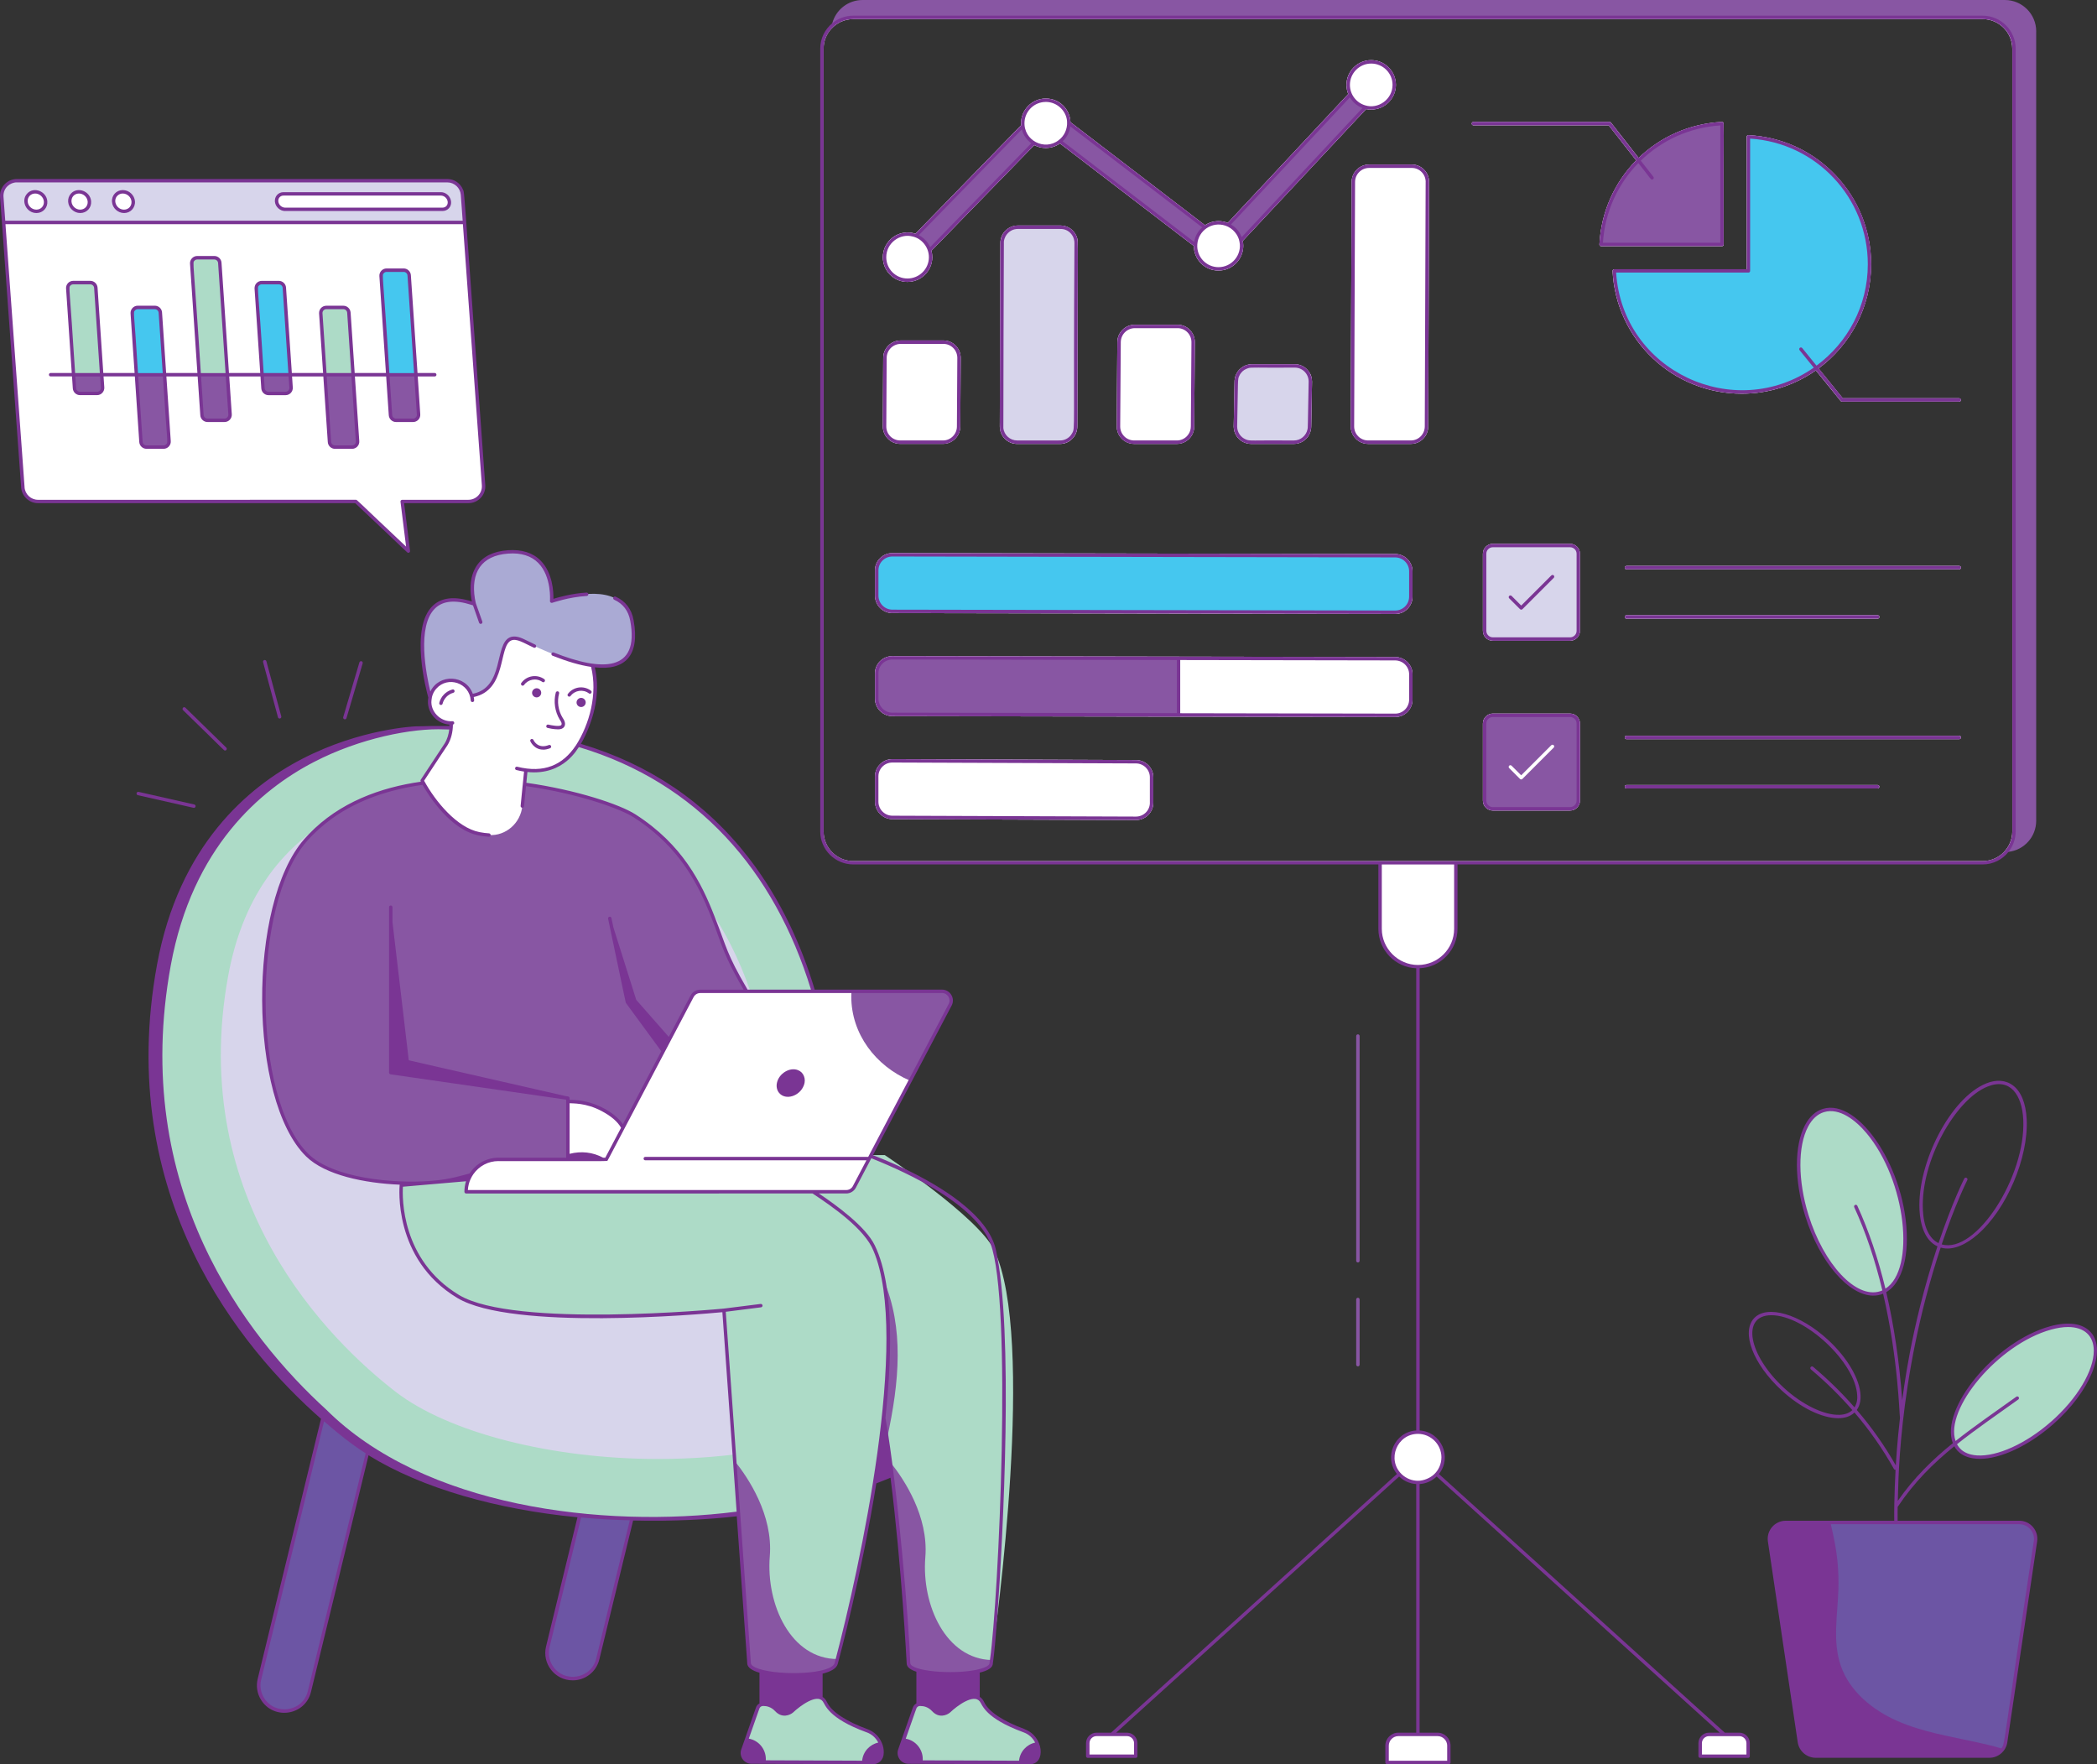 <?xml version="1.0" encoding="UTF-8"?><svg id="Layer_1" xmlns="http://www.w3.org/2000/svg" viewBox="0 0 671.41 564.85"><rect x="0" y="0" width="671.41" height="564.85" fill="#333333" stroke="none"/><defs><style>.cls-1{fill:none;}.cls-2{fill:#fff;}.cls-3{fill:#6c55a4;}.cls-4{fill:#aaaad4;}.cls-5{fill:#addbc7;}.cls-6{fill:#d7d5eb;}.cls-7{fill:#45c7ef;}.cls-8{fill:#8856a3;}.cls-9{fill:#7a3594;}</style></defs><g><path class="cls-3" d="m91.1,547.84c-.64,0-1.3-.08-1.95-.24-4.42-1.07-7.13-5.53-6.05-9.95l20.11-82.68c1.08-4.42,5.53-7.13,9.95-6.05,4.42,1.07,7.13,5.53,6.05,9.95l-20.11,82.68c-.92,3.76-4.28,6.29-7.99,6.29Z"/><path class="cls-3" d="m183.42,537.44c-.64,0-1.3-.08-1.95-.24-4.42-1.07-7.13-5.53-6.05-9.95l20.11-82.68c1.08-4.42,5.53-7.13,9.95-6.05,4.42,1.07,7.13,5.53,6.05,9.95l-20.11,82.68c-.92,3.76-4.28,6.29-7.99,6.29Z"/></g><path class="cls-5" d="m281.97,558.36c.34.85.51,1.76.5,2.71,0,.18-.01.36-.03.53-.12,1.53-1.4,2.69-2.93,2.7h-2.99s-31.95-.13-31.95-.13l-3.91-.02c-2.02,0-3.42-2-2.75-3.9l1.09-3.11,3.61-10.28c.24-.68.86-1.16,1.58-1.18,1.13-.04,2.88.22,4.35,1.8,2.43,2.62,5.02.41,5.02.41,0,0,8.36-7.98,10.77-2.72,1.9,4.14,8.54,7.22,13.33,8.97,2.02.73,3.57,2.31,4.3,4.22Z"/><path class="cls-5" d="m332.21,558.36c.34.85.51,1.76.5,2.71,0,.18-.01.36-.03.53-.12,1.53-1.4,2.69-2.93,2.7h-2.99s-31.95-.13-31.95-.13l-3.91-.02c-2.02,0-3.42-2-2.75-3.9l1.09-3.11,3.61-10.28c.24-.68.86-1.16,1.58-1.18,1.13-.04,2.88.22,4.35,1.8,2.43,2.62,5.02.41,5.02.41,0,0,8.36-7.98,10.77-2.72,1.9,4.14,8.54,7.22,13.33,8.97,2.02.73,3.57,2.31,4.3,4.22Z"/><path class="cls-5" d="m278.68,475.09c-53.52,20.01-129.51,12.26-163.83-14.3-34.31-26.56-74.18-78.31-60.71-151.85,13.47-73.53,82.23-75.84,82.23-75.84,106.01-3.92,125.15,79.38,129.24,107.97,4.09,28.6,29.82,44.13,44.94,66.19,15.11,22.07,21.66,47.8-31.86,67.82Z"/><path class="cls-6" d="m210.68,467.13c-34.14,0-67.14-8.46-84.06-21.55-20.53-15.89-66.84-60.67-53.56-133.16,4.37-23.83,16.11-41.07,34.9-51.25,14.69-7.96,28.66-8.81,29.17-8.84,2.19-.08,4.31-.12,6.38-.12,36.36,0,63.79,12.06,81.53,35.84,13.85,18.57,19.34,40.57,21.51,55.75,3.59,25.15,19.02,41.63,32.63,56.17,5.82,6.21,11.31,12.08,15.48,18.17,4.07,5.94,8.6,14.08,7.02,19.07-.73,2.32-5.05,10.62-29.75,19.86-17.6,6.58-38.78,10.06-61.26,10.06Z"/><path class="cls-5" d="m317.49,531.5c-.09.67-.15,1.02-.15,1.02,0,4.56-26.45,4.56-26.45,0,0,0-1.69-34.07-5.79-64.32-2.18-16.1-5.03-31.11-8.68-39.33-8.39-18.93-54.55-59.04-54.55-59.04h61.41s30,19.87,35.03,30.4c13.38,28.03.71,120.53-.83,131.27Z"/><path class="cls-8" d="m317.49,531.5c-.09.67-.15,1.02-.15,1.02,0,4.56-26.45,4.56-26.45,0,0,0-1.69-34.07-5.79-64.32,4.29,5.36,12.24,17.22,11.17,30.39-1.25,15.46,6.68,32.57,21.22,32.91Z"/><path class="cls-8" d="m284.01,460.58l-12.2-23.17,11.08-27.68c6.55,15.41,5.14,32.52,1.12,50.85Z"/><path class="cls-5" d="m268.14,531.18c-.23.88-.36,1.34-.36,1.34-1.2,5.33-27.91,4.56-27.91,0l-4.62-64.73-3.45-48.27s-66.84,6.55-85.09-4.42c-20.75-12.48-18.21-35.65-18.21-35.65l111.63-9.63s33.62,17.07,39.45,29.14c14.58,30.25-8.27,120.16-11.43,132.21Z"/><path class="cls-8" d="m268.14,531.18c-.23.88-.36,1.34-.36,1.34-1.2,5.33-27.91,4.56-27.91,0l-4.62-64.73c4.27,5.33,12.3,17.24,11.22,30.47-1.26,15.62,6.84,32.92,21.67,32.92Z"/><path class="cls-8" d="m97.84,269c-17.76,20.17-17.93,82.66.52,100.83,9.26,9.12,34.09,10.3,45.41,8.07,7.51-1.48,28.67-8.07,28.67-8.07l99.37-1.88s-30.57-44.25-38.11-60.44c-5.85-12.57-8.61-32.23-30.53-46.3-11.05-7.09-76.17-25.33-105.33,7.79Z"/><polygon class="cls-8" points="125.12 290.47 125.12 343.42 181.82 351.6 181.82 377.19 150.98 378.71 125.12 290.47"/><polygon class="cls-8" points="195.23 294.05 200.87 320.85 212.37 336.52 195.23 294.05"/><path class="cls-2" d="m169.05,239.9l-1.82,18.18c-.54,5.43-5.23,9.62-10.67,9.28-.95-.06-1.98-.19-3.1-.41-10.47-2.02-18.28-17.03-18.28-17.03l14.76-22.4,19.11,12.37Z"/><g><g><path class="cls-2" d="m142.78,238.39c1.91-2.99,1.9-6.82,1.53-10.76l1.05.16c.27-2.57.87-5.19,1.85-7.77,5.05-13.3-.95-42.38,19-31.92,10.4,5.46,33.25,19.87,20.77,47-4.38,9.5-11.4,13.42-21.51,10.93l-22.69-7.64Z"/><path class="cls-4" d="m202.33,198.66c4.48,24.42-23.55,12.07-34.53,6.58-10.98-5.49-3.38,15.36-16.78,17.49-13.4,2.14-13.28.59-13.28.59,0,0-11.16-38.81,14.16-29.95,0,0-4.59-15.56,10.8-16.68,15.4-1.12,13.97,15.78,13.97,15.78,14-4.25,23.31-3.06,25.67,6.19Z"/><path class="cls-2" d="m144.92,231.45c-3.8.24-7.05-2.61-7.3-6.36-.25-3.79,2.61-7.03,6.41-7.27,3.76-.24,7.01,2.62,7.26,6.4l-6.38,7.23Z"/></g><path class="cls-2" d="m178.47,221.88c-.74,2.75-.29,5.79,1.19,8.21.22.36.47.72.6,1.13s.13.88-.12,1.23c-.36.48-1.05.54-1.65.52-1.03-.04-2.05-.19-3.05-.44l3.03-10.65Z"/><path class="cls-2" d="m182.26,222.51c1.57-2.09,4.53-2.51,6.62-.93l-6.62.93Z"/><path class="cls-2" d="m167.35,219c1.52-2.13,4.47-2.62,6.6-1.11l-6.6,1.11Z"/><path class="cls-2" d="m170.3,237.15s1.46,3.53,5.62,1.91l-5.62-1.91Z"/></g><line class="cls-1" x1="151.89" y1="193.38" x2="153.95" y2="199.2"/><path class="cls-2" d="m145.01,221.27c-1.92.55-3.32,1.98-3.83,3.91h0l3.83-3.91Z"/><path class="cls-2" d="m192.87,355.24c-3.81-2.03-7.64-2.66-11.05-2.55v17.46c2.19-.72,4.38-.61,5.5-.61,4.39.03,8.4,3.53,8.4,3.53,0,0,12.07-9.91-2.85-17.84Z"/><path class="cls-2" d="m304.21,321.73l-12.78,24.3-17.88,33.99c-.51.97-1.51,1.57-2.61,1.57h-121.71c0-2.86,1.16-5.46,3.04-7.33,1.87-1.88,4.47-3.04,7.33-3.04h34.53s27.48-52.22,27.48-52.22c.5-.97,1.51-1.57,2.61-1.57h77.39c2.22,0,3.64,2.36,2.61,4.31Z"/><path class="cls-8" d="m304.21,321.73l-12.78,24.3c-11.15-4.75-18.87-15.04-18.87-26.97,0-.55.02-1.1.05-1.64h29c2.22,0,3.64,2.36,2.61,4.31Z"/><line class="cls-1" x1="206.59" y1="370.97" x2="278.26" y2="370.97"/><path class="cls-8" d="m293.1,74.84l33.85-34.74c-.02-.21-.03-.42-.03-.63,0-4.36,3.56-7.92,7.92-7.92s7.73,3.37,7.9,7.57l43.07,32.99c1.24-.83,2.75-1.31,4.35-1.31,1.04,0,2.03.2,2.94.57l38.58-41.26c-.37-.91-.57-1.9-.57-2.94,0-4.36,3.55-7.91,7.91-7.91s7.92,3.55,7.92,7.91-3.57,7.92-7.95,7.92c-.55,0-1.08-.05-1.59-.16l-39.49,42.2h0c.11.52.16,1.05.16,1.59,0,4.36-3.57,7.91-7.95,7.91s-7.86-3.53-7.88-7.87l-42.86-32.83c-1.3.92-2.88,1.45-4.58,1.45-1.32,0-2.56-.33-3.66-.92l-32.92,33.82c.19.67.28,1.35.28,2.07,0,4.36-3.57,7.91-7.95,7.91s-7.88-3.55-7.88-7.91,3.56-7.92,7.92-7.92c.87,0,1.72.14,2.51.41Z"/><path class="cls-8" d="m282.67,136.54l.12-21.95c.01-3.08,2.52-5.58,5.6-5.58h13.69c1.46,0,2.84.58,3.87,1.61,1.06,1.06,1.64,2.47,1.64,3.96l-.13,21.95c0,3.08-2.49,5.58-5.52,5.58h-13.71c-1.5,0-2.89-.58-3.94-1.63-1.05-1.06-1.63-2.46-1.63-3.95Z"/><path class="cls-8" d="m344.99,76.68l.03.2c.05.28.08.58.08.87v.21l-.17,58.59c0,1.54-.62,2.95-1.64,3.94-.99,1.02-2.38,1.64-3.9,1.64h-13.71c-1.49,0-2.89-.58-3.94-1.63h-.01c-.26-.27-.49-.56-.69-.85-.25-.38-.45-.77-.59-1.2-.04-.09-.08-.17-.1-.27-.05-.16-.1-.34-.12-.5-.04-.17-.07-.36-.09-.53-.02-.2-.03-.39-.03-.59l.19-58.59v-.17c0-.2.01-.39.03-.58.28-2.82,2.67-5.01,5.55-5.01h13.71c.19,0,.37.01.55.03h.01c.55.05,1.06.19,1.54.39.16.07.33.14.48.23.16.09.32.17.46.27.11.08.22.15.32.24.19.14.36.29.52.46.65.67,1.12,1.46,1.39,2.34.05.17.1.35.13.52Z"/><path class="cls-8" d="m369.27,248.87v8.11c0,1.49-.58,2.9-1.63,3.95-1.05,1.05-2.44,1.62-3.94,1.62h-.01l-77.95-.28c-3.08-.01-5.58-2.51-5.58-5.59v-8.11c0-1.46.57-2.84,1.61-3.87,1.05-1.06,2.46-1.64,3.95-1.64h.01l77.97.29c3.07,0,5.57,2.49,5.57,5.52Z"/><path class="cls-8" d="m380.92,105.59c1.06,1.06,1.64,2.47,1.63,3.96l-.19,26.99c0,3.08-2.48,5.58-5.52,5.58h-13.71c-1.49,0-2.89-.58-3.94-1.63-1.05-1.06-1.63-2.46-1.63-3.95l.19-26.99c.01-3.08,2.52-5.58,5.59-5.58h13.71c1.46,0,2.84.57,3.87,1.61Z"/><path class="cls-8" d="m419.44,119.55c.14.28.27.57.36.87.19.56.28,1.15.28,1.76h0s-.26,14.37-.26,14.37c0,.38-.04.76-.12,1.12-.11.55-.29,1.06-.56,1.53-.08.15-.17.31-.27.46-.2.29-.43.57-.68.82-1,1.02-2.38,1.64-3.91,1.64h-13.71c-.35,0-.7-.03-1.04-.1-.38-.07-.76-.19-1.12-.34-.33-.13-.65-.31-.95-.51-.29-.2-.58-.43-.83-.68-.25-.26-.48-.53-.68-.83-.1-.15-.19-.31-.27-.46-.1-.16-.17-.33-.24-.49-.07-.16-.13-.33-.19-.5-.07-.23-.13-.46-.16-.7-.05-.32-.09-.64-.09-.97l.27-14.37v-.02c0-.28.02-.56.08-.83,0-.08.01-.15.03-.23.03-.19.08-.36.13-.53.17-.56.43-1.08.75-1.55.19-.27.39-.52.63-.76h.01c.38-.38.82-.71,1.29-.96.16-.09.33-.16.49-.24.36-.15.73-.26,1.12-.34.34-.07.69-.1,1.04-.1h13.71c.96,0,1.89.25,2.7.72.27.14.52.32.77.52.14.12.27.24.4.37t.02.01c.39.39.71.84.96,1.31t.01.01Z"/><path class="cls-8" d="m452.26,182.91v8.12c0,1.48-.58,2.89-1.63,3.94-1.05,1.05-2.44,1.61-3.94,1.61h-.01l-160.95-.28c-3.08-.01-5.58-2.51-5.58-5.59v-8.11c0-1.46.57-2.84,1.61-3.87,1.05-1.06,2.46-1.64,3.95-1.64h.01l160.95.29c3.08,0,5.58,2.49,5.58,5.52Z"/><path class="cls-8" d="m452.26,215.89v8.11c0,1.5-.58,2.89-1.63,3.94-1.05,1.05-2.44,1.63-3.94,1.63h-.01l-69.32-.12h-.02l-91.61-.16c-3.08-.01-5.58-2.52-5.58-5.6v-8.11c0-1.45.57-2.84,1.61-3.87,1.05-1.05,2.46-1.63,3.95-1.63h.01l91.61.16,69.35.12c3.08.01,5.58,2.49,5.58,5.53Z"/><path class="cls-8" d="m455.93,54.31c1.05,1.05,1.63,2.46,1.63,3.96l-.28,78.27c-.01,3.08-2.49,5.58-5.53,5.58h-13.69c-1.49,0-2.9-.58-3.95-1.63-1.05-1.06-1.63-2.46-1.63-3.95l.29-78.28c0-3.07,2.51-5.58,5.59-5.58h13.69c1.46,0,2.84.58,3.88,1.63Z"/><path class="cls-8" d="m505.87,177.29v24.69c0,1.76-1.43,3.18-3.19,3.18h-24.7c-1.76,0-3.19-1.42-3.19-3.18v-24.69c0-1.75,1.43-3.18,3.19-3.18h24.7c1.76,0,3.19,1.43,3.19,3.18Z"/><path class="cls-8" d="m505.87,231.65v24.69c0,1.76-1.43,3.18-3.19,3.18h-24.7c-1.76,0-3.19-1.42-3.19-3.18v-24.69c0-1.75,1.43-3.18,3.19-3.18h24.7c1.76,0,3.19,1.43,3.19,3.18Z"/><path class="cls-8" d="m551.34,78.83h-38.7c-.15,0-.29-.07-.4-.16-.1-.11-.15-.26-.14-.4.52-10.51,4.91-19.94,11.76-26.92l-8.78-11.22h-43.32c-.29,0-.55-.24-.55-.55s.25-.55.55-.55h43.59c.16,0,.33.08.43.21l8.86,11.33c6.95-6.72,16.29-11,26.68-11.53.16-.02.29.04.4.15.11.1.17.24.17.39v38.7c0,.31-.25.55-.55.55Z"/><path class="cls-8" d="m601.72,251.89c0,.29-.24.55-.55.55h-80.42c-.31,0-.55-.25-.55-.55s.24-.55.55-.55h80.42c.31,0,.55.24.55.55Z"/><path class="cls-8" d="m520.21,197.53c0-.31.24-.55.55-.55h80.42c.31,0,.55.24.55.55s-.24.55-.55.55h-80.42c-.31,0-.55-.25-.55-.55Z"/><path class="cls-8" d="m627.85,236.11c0,.29-.24.55-.55.55h-106.54c-.31,0-.55-.25-.55-.55s.24-.55.55-.55h106.54c.31,0,.55.24.55.55Z"/><path class="cls-8" d="m627.85,181.75c0,.29-.24.55-.55.55h-106.54c-.31,0-.55-.25-.55-.55s.24-.55.55-.55h106.54c.31,0,.55.24.55.55Z"/><path class="cls-8" d="m627.85,128.05c0,.29-.24.55-.55.55h-37.53c-.16,0-.33-.08-.43-.21l-7.95-9.8c-6.72,4.7-14.91,7.46-23.71,7.46-22.1,0-40.27-17.25-41.37-39.28,0-.15.05-.29.15-.4.1-.11.25-.17.39-.17h42.39v-42.38c0-.15.07-.29.16-.4.11-.1.26-.16.4-.14,22.03,1.1,39.29,19.27,39.29,41.37,0,13.64-6.62,25.76-16.83,33.31l7.75,9.56h37.26c.31,0,.55.24.55.55Z"/><path class="cls-8" d="m651.94,10.03v252.76c0,5.14-3.86,9.37-8.84,9.95-.25.03-.5.05-.75.07-.14.01-.28.01-.44.01h-.32c1.66-1.7,2.7-4.05,2.7-6.61V15.59c0-5.23-4.26-9.48-9.48-9.48h-361.61c-2.78,0-5.29,1.2-7.03,3.12.02-.31.07-.61.12-.91.04-.29.11-.59.19-.88,1.13-4.28,5.04-7.44,9.69-7.44h365.75c5.53,0,10.03,4.5,10.03,10.03Z"/><g><g><path class="cls-2" d="m466.12,276.23v21.15c0,6.69-5.43,12.12-12.12,12.12-3.35,0-6.38-1.36-8.58-3.55-2.19-2.19-3.55-5.21-3.55-8.57v-21.15h24.25Z"/><path class="cls-2" d="m463.9,558.94v5.36h-19.79v-5.36c0-2.01,1.63-3.62,3.62-3.62h12.54c2.01,0,3.62,1.62,3.62,3.62Z"/><path class="cls-2" d="m559.72,558.13v4.16h-15.36v-4.16c0-1.56,1.27-2.81,2.81-2.81h9.74c1.56,0,2.81,1.26,2.81,2.81Z"/><path class="cls-2" d="m363.65,558.13v4.16h-15.36v-4.16c0-1.56,1.27-2.81,2.81-2.81h9.74c1.56,0,2.81,1.26,2.81,2.81Z"/></g><path class="cls-2" d="m462.05,466.59c0,4.46-3.61,8.06-8.05,8.06s-8.05-3.61-8.05-8.06,3.6-8.05,8.05-8.05,8.05,3.61,8.05,8.05Z"/></g><g><path class="cls-2" d="m282.67,82.35c0-4.36,3.56-7.92,7.92-7.92.87,0,1.72.14,2.51.41l33.85-34.74c-.02-.21-.03-.42-.03-.63,0-4.36,3.56-7.92,7.92-7.92s7.73,3.37,7.9,7.57l43.07,32.99c1.24-.83,2.75-1.31,4.35-1.31,1.04,0,2.03.2,2.94.57l38.58-41.26c-.37-.91-.57-1.9-.57-2.94,0-4.36,3.55-7.91,7.91-7.91s7.92,3.55,7.92,7.91-3.57,7.92-7.95,7.92c-.55,0-1.08-.05-1.59-.16l-39.49,42.2h0c.11.52.16,1.05.16,1.59,0,4.36-3.57,7.91-7.95,7.91s-7.86-3.53-7.88-7.87l-42.86-32.83c-1.3.92-2.88,1.45-4.58,1.45-1.32,0-2.56-.33-3.66-.92l-32.92,33.82c.19.67.28,1.35.28,2.07,0,4.36-3.57,7.91-7.95,7.91s-7.88-3.55-7.88-7.91Z"/><path class="cls-2" d="m284.3,140.49c-1.05-1.06-1.63-2.46-1.63-3.95l.12-21.95c.01-3.08,2.52-5.58,5.6-5.58h13.69c1.46,0,2.84.58,3.87,1.61,1.06,1.06,1.64,2.47,1.64,3.96l-.13,21.95c0,3.08-2.49,5.58-5.52,5.58h-13.71c-1.5,0-2.89-.58-3.94-1.63Z"/><path class="cls-2" d="m344.99,76.68l.03.2c.05.28.08.58.08.87v.21l-.17,58.59c0,1.54-.62,2.95-1.64,3.94-.99,1.02-2.38,1.64-3.9,1.64h-13.71c-1.49,0-2.89-.58-3.94-1.63h-.01c-.26-.27-.49-.56-.69-.85-.25-.38-.45-.77-.59-1.2-.04-.09-.08-.17-.1-.27-.05-.16-.1-.34-.12-.5-.04-.17-.07-.36-.09-.53-.02-.2-.03-.39-.03-.59l.19-58.59v-.17c0-.2.01-.39.03-.58.28-2.82,2.67-5.01,5.55-5.01h13.71c.19,0,.37.01.55.03h.01c.55.05,1.06.19,1.54.39.16.07.33.14.48.23.16.09.32.17.46.27.11.08.22.15.32.24.19.14.36.29.52.46.65.67,1.12,1.46,1.39,2.34.05.17.1.35.13.52Z"/><path class="cls-2" d="m369.27,248.87v8.11c0,1.49-.58,2.9-1.63,3.95-1.05,1.05-2.44,1.62-3.94,1.62h-.01l-77.95-.28c-3.08-.01-5.58-2.51-5.58-5.59v-8.11c0-1.46.57-2.84,1.61-3.87,1.05-1.06,2.46-1.64,3.95-1.64h.01l77.97.29c3.07,0,5.57,2.49,5.57,5.52Z"/><path class="cls-2" d="m380.92,105.59c1.06,1.06,1.64,2.47,1.63,3.96l-.19,26.99c0,3.08-2.48,5.58-5.52,5.58h-13.71c-1.49,0-2.89-.58-3.94-1.63-1.05-1.06-1.63-2.46-1.63-3.95l.19-26.99c.01-3.08,2.52-5.58,5.59-5.58h13.71c1.46,0,2.84.57,3.87,1.61Z"/><path class="cls-2" d="m419.44,119.55c.14.28.27.57.36.87.19.56.28,1.15.28,1.76h0s-.26,14.37-.26,14.37c0,.38-.04.76-.12,1.12-.11.55-.29,1.06-.56,1.53-.08.15-.17.31-.27.46-.2.29-.43.57-.68.82-1,1.02-2.38,1.64-3.91,1.64h-13.71c-.35,0-.7-.03-1.04-.1-.38-.07-.76-.19-1.12-.34-.33-.13-.65-.31-.95-.51-.29-.2-.58-.43-.83-.68-.25-.26-.48-.53-.68-.83-.1-.15-.19-.31-.27-.46-.1-.16-.17-.33-.24-.49-.07-.16-.13-.33-.19-.5-.07-.23-.13-.46-.16-.7-.05-.32-.09-.64-.09-.97l.27-14.37v-.02c0-.28.02-.56.08-.83,0-.08.01-.15.03-.23.03-.19.08-.36.13-.53.17-.56.43-1.08.75-1.55.19-.27.39-.52.63-.76h.01c.38-.38.82-.71,1.29-.96.16-.09.33-.16.49-.24.36-.15.73-.26,1.12-.34.34-.07.69-.1,1.04-.1h13.71c.96,0,1.89.25,2.7.72.27.14.52.32.77.52.14.12.27.24.4.37t.02.01c.39.39.71.84.96,1.31t.01.01Z"/><path class="cls-2" d="m452.26,182.91v8.12c0,1.48-.58,2.89-1.63,3.94-1.05,1.05-2.44,1.61-3.94,1.61h-.01l-160.95-.28c-3.08-.01-5.58-2.51-5.58-5.59v-8.11c0-1.46.57-2.84,1.61-3.87,1.05-1.06,2.46-1.64,3.95-1.64h.01l160.95.29c3.08,0,5.58,2.49,5.58,5.52Z"/><path class="cls-2" d="m452.26,215.89v8.11c0,1.5-.58,2.89-1.63,3.94-1.05,1.05-2.44,1.63-3.94,1.63h-.01l-69.32-.12h-.02l-91.61-.16c-3.08-.01-5.58-2.52-5.58-5.6v-8.11c0-1.45.57-2.84,1.61-3.87,1.05-1.05,2.46-1.63,3.95-1.63h.01l91.61.16,69.35.12c3.08.01,5.58,2.49,5.58,5.53Z"/><path class="cls-2" d="m455.93,54.31c1.05,1.05,1.63,2.46,1.63,3.96l-.28,78.27c-.01,3.08-2.49,5.58-5.53,5.58h-13.69c-1.49,0-2.9-.58-3.95-1.63-1.05-1.06-1.63-2.46-1.63-3.95l.29-78.28c0-3.07,2.51-5.58,5.59-5.58h13.69c1.46,0,2.84.58,3.88,1.63Z"/><path class="cls-2" d="m505.87,177.29v24.69c0,1.76-1.43,3.18-3.19,3.18h-24.7c-1.76,0-3.19-1.42-3.19-3.18v-24.69c0-1.75,1.43-3.18,3.19-3.18h24.7c1.76,0,3.19,1.43,3.19,3.18Z"/><path class="cls-2" d="m505.87,231.65v24.69c0,1.76-1.43,3.18-3.19,3.18h-24.7c-1.76,0-3.19-1.42-3.19-3.18v-24.69c0-1.75,1.43-3.18,3.19-3.18h24.7c1.76,0,3.19,1.43,3.19,3.18Z"/><path class="cls-2" d="m551.34,78.83h-38.7c-.15,0-.29-.07-.4-.16-.1-.11-.15-.26-.14-.4.52-10.51,4.91-19.94,11.76-26.92l-8.78-11.22h-43.32c-.29,0-.55-.24-.55-.55s.25-.55.55-.55h43.59c.16,0,.33.08.43.21l8.86,11.33c6.95-6.72,16.29-11,26.68-11.53.16-.02.29.04.4.15.11.1.17.24.17.39v38.7c0,.31-.25.55-.55.55Z"/><path class="cls-2" d="m601.72,251.89c0,.29-.24.55-.55.55h-80.42c-.31,0-.55-.25-.55-.55s.24-.55.55-.55h80.42c.31,0,.55.24.55.55Z"/><path class="cls-2" d="m520.21,197.53c0-.31.24-.55.55-.55h80.42c.31,0,.55.24.55.55s-.24.55-.55.55h-80.42c-.31,0-.55-.25-.55-.55Z"/><path class="cls-2" d="m627.85,236.11c0,.29-.24.55-.55.55h-106.54c-.31,0-.55-.25-.55-.55s.24-.55.55-.55h106.54c.31,0,.55.24.55.55Z"/><path class="cls-2" d="m627.85,181.75c0,.29-.24.55-.55.55h-106.54c-.31,0-.55-.25-.55-.55s.24-.55.55-.55h106.54c.31,0,.55.24.55.55Z"/><path class="cls-2" d="m627.85,128.05c0,.29-.24.55-.55.55h-37.53c-.16,0-.33-.08-.43-.21l-7.95-9.8c-6.72,4.7-14.91,7.46-23.71,7.46-22.1,0-40.27-17.25-41.37-39.28,0-.15.05-.29.15-.4.1-.11.25-.17.39-.17h42.39v-42.38c0-.15.07-.29.16-.4.11-.1.26-.16.4-.14,22.03,1.1,39.29,19.27,39.29,41.37,0,13.64-6.62,25.76-16.83,33.31l7.75,9.56h37.26c.31,0,.55.24.55.55Z"/><path class="cls-2" d="m634.81,5.57h-361.61c-2.68,0-5.12,1.05-6.91,2.76-1.92,1.83-3.12,4.41-3.12,7.27v250.61c0,5.54,4.48,10.03,10.03,10.03h361.61c3.01,0,5.72-1.32,7.54-3.43,1.55-1.76,2.49-4.07,2.49-6.6V15.59c0-5.53-4.48-10.03-10.03-10.03Zm9.48,260.64c0,2.56-1.04,4.91-2.7,6.61-1.72,1.77-4.14,2.87-6.79,2.87h-168.58s-.07-.01-.11-.01h-24.25s-.08,0-.11.01h-168.57c-5.23,0-9.48-4.26-9.48-9.48V15.59c0-2.46.93-4.68,2.46-6.36,1.73-1.92,4.24-3.12,7.03-3.12h361.61c5.23,0,9.48,4.26,9.48,9.48v250.61Z"/></g><path class="cls-8" d="m441.04,28.89c.02.84-.29,1.65-.88,2.28l-47.78,51.08c-.59.63-1.45.99-2.31.99-.7,0-1.38-.22-1.94-.65l-53.23-40.77-41.52,42.63c-.61.61-1.42.95-2.28.95s-1.63-.32-2.21-.9c-1.25-1.22-1.29-3.24-.07-4.5l43.49-44.64c.61-.63,1.42-.97,2.28-.97.7,0,1.38.23,1.94.66l53.17,40.73,45.82-49c.59-.63,1.45-.99,2.33-.99.81,0,1.58.3,2.17.86.61.57.97,1.36,1,2.22Z"/><g><path class="cls-7" d="m516.87,86.74c1.08,21.59,18.93,38.77,40.82,38.77s40.88-18.29,40.88-40.88-17.17-39.74-38.77-40.82v42.93h-42.93Z"/><path class="cls-8" d="m512.64,78.28h38.7v-38.7c-20.9,1.06-37.65,17.81-38.7,38.7Z"/></g><g><g><path class="cls-2" d="m457.01,58.27l-.29,78.27c0,2.79-2.26,5.03-4.98,5.03h-13.7c-2.79,0-5.03-2.24-5.02-5.03l.29-78.27c0-2.79,2.25-5.03,5.04-5.03h13.7c2.73,0,4.97,2.24,4.96,5.03Z"/><path class="cls-2" d="m419.53,122.19l-.27,14.35c0,2.79-2.25,5.03-4.98,5.03h-13.69c-2.79,0-5.03-2.24-5.03-5.03l.27-14.35c0-2.79,2.25-5.03,5.03-5.03h13.7c2.74,0,4.98,2.24,4.96,5.03Z"/><path class="cls-6" d="m419.54,122.18l-.26,14.36c0,2.79-2.26,5.03-4.98,5.03h-13.7c-2.79,0-5.03-2.24-5.02-5.03l.26-14.36c0-2.79,2.25-5.03,5.04-5.03h13.7c2.73,0,4.97,2.24,4.96,5.03Z"/><path class="cls-2" d="m382,109.56l-.18,26.98c0,2.79-2.26,5.03-4.98,5.03h-13.7c-2.79,0-5.03-2.24-5.02-5.03l.18-26.98c0-2.79,2.25-5.03,5.04-5.03h13.7c2.73,0,4.97,2.24,4.96,5.03Z"/><path class="cls-2" d="m344.56,77.77l-.18,58.77c0,2.79-2.26,5.03-4.98,5.03h-13.7c-2.79,0-5.03-2.24-5.01-5.03l.18-58.77c0-2.79,2.25-5.03,5.03-5.03h13.7c2.72,0,4.96,2.24,4.96,5.03Z"/><path class="cls-6" d="m344.55,77.78l-.18,58.76c0,2.79-2.26,5.03-4.98,5.03h-13.7c-2.79,0-5.03-2.24-5.02-5.03l.18-58.76c0-2.79,2.25-5.03,5.04-5.03h13.7c2.73,0,4.97,2.24,4.96,5.03Z"/><path class="cls-2" d="m307.04,114.59l-.12,21.95c0,2.79-2.26,5.03-4.98,5.03h-13.7c-2.79,0-5.03-2.24-5.02-5.03l.12-21.95c0-2.79,2.25-5.03,5.04-5.03h13.7c2.73,0,4.97,2.24,4.96,5.03Z"/></g><g><path class="cls-2" d="m446.4,27.18c0,4.07-3.34,7.37-7.41,7.37s-7.33-3.3-7.33-7.37,3.3-7.37,7.37-7.37,7.37,3.3,7.37,7.37Z"/><path class="cls-2" d="m397.53,78.72c0,4.07-3.34,7.37-7.41,7.37s-7.33-3.3-7.33-7.37,3.3-7.37,7.37-7.37,7.37,3.3,7.37,7.37Z"/><path class="cls-2" d="m342.21,39.47c0,4.07-3.34,7.37-7.41,7.37s-7.33-3.3-7.33-7.37,3.3-7.37,7.37-7.37,7.37,3.3,7.37,7.37Z"/><path class="cls-2" d="m297.96,82.35c0,4.07-3.34,7.37-7.41,7.37s-7.33-3.3-7.33-7.37,3.3-7.37,7.37-7.37,7.37,3.3,7.37,7.37Z"/></g></g><g><g><rect class="cls-8" x="475.35" y="229.02" width="29.98" height="29.96" rx="2.63" ry="2.63"/><path class="cls-2" d="m487.06,249.56h0c-.14,0-.28-.06-.39-.16l-3.47-3.47c-.21-.21-.21-.56,0-.77s.56-.21.77,0l3.08,3.08,9.64-9.64c.21-.21.56-.21.77,0,.21.21.21.56,0,.77l-10.03,10.03c-.1.1-.24.16-.39.16Z"/></g><rect class="cls-6" x="475.35" y="174.65" width="29.98" height="29.96" rx="2.63" ry="2.63"/></g><path class="cls-7" d="m285.73,177.64l160.95.29c2.79,0,5.03,2.26,5.03,4.98v8.11c0,2.79-2.24,5.03-5.03,5.02l-160.95-.29c-2.79,0-5.03-2.25-5.03-5.04v-8.11c0-2.73,2.24-4.97,5.03-4.96Z"/><path class="cls-2" d="m285.73,210.62l160.95.29c2.79,0,5.03,2.26,5.03,4.98v8.11c0,2.79-2.24,5.03-5.03,5.02l-160.95-.29c-2.79,0-5.03-2.25-5.03-5.04v-8.11c0-2.73,2.24-4.97,5.03-4.96Z"/><path class="cls-8" d="m377.34,210.78l-91.61-.16c-2.79,0-5.03,2.23-5.03,4.96v8.11c0,2.79,2.24,5.04,5.03,5.04l91.61.16v-18.11Z"/><path class="cls-2" d="m285.73,243.6l77.96.29c2.79,0,5.03,2.26,5.03,4.98v8.11c0,2.79-2.24,5.03-5.03,5.02l-77.96-.29c-2.79,0-5.03-2.25-5.03-5.04v-8.11c0-2.73,2.24-4.97,5.03-4.96Z"/><path class="cls-5" d="m656.97,455.67c-11.62,10.2-25.06,13.9-30.01,8.25-4.95-5.64.47-18.49,12.09-28.69,11.62-10.2,25.07-13.89,30.01-8.25,4.95,5.65-.46,18.49-12.09,28.69Z"/><path class="cls-5" d="m607.35,380.37c5.01,16.13,2.62,31.18-5.35,33.61-7.96,2.42-18.49-8.69-23.5-24.82-5.01-16.13-2.62-31.18,5.34-33.61,7.96-2.43,18.49,8.69,23.51,24.82Z"/><path class="cls-3" d="m651.71,493.5l-9.54,64.31c-.13.79-.42,1.51-.85,2.14-.93,1.42-2.56,2.33-4.36,2.33h-55.63c-2.6,0-4.8-1.9-5.19-4.47l-9.54-64.31c-.47-3.18,1.98-6.02,5.19-6.02h74.73c3.21,0,5.66,2.85,5.19,6.02Z"/><path class="cls-9" d="m641.32,559.96c-.93,1.42-2.56,2.33-4.36,2.33h-55.63c-2.6,0-4.8-1.9-5.19-4.47l-9.54-64.31c-.47-3.18,1.98-6.02,5.19-6.02h14.27c.53,2.11.93,4.17,1.31,6.02.98,5,1.39,10.12,1.25,15.22-.24,8.22-1.94,16.72.73,24.52,2.82,8.28,10.23,14.3,18.24,17.81,8.04,3.51,16.77,4.89,25.33,6.77,2.8.6,5.63,1.28,8.39,2.13Z"/><path class="cls-2" d="m.57,63.06l6.75,92.99c.19,2.55,2.31,4.51,4.84,4.51h101.79l16.8,15.89-1.97-15.89h21.21c2.81,0,5.04-2.39,4.84-5.2l-6.75-92.99c-.19-2.55-2.31-4.51-4.85-4.51H5.41c-2.83,0-5.05,2.39-4.84,5.2Z"/><path class="cls-6" d="m1.16,71.22l-.59-8.16c-.21-2.81,2.02-5.21,4.85-5.21h137.81c2.55,0,4.66,1.97,4.85,4.51l.64,8.86H1.16Z"/><path class="cls-2" d="m14.6,64.48c.14,1.73-1.15,3.16-2.88,3.18-1.73.03-3.25-1.34-3.39-3.07-.14-1.74,1.15-3.16,2.87-3.18,1.74-.03,3.26,1.34,3.4,3.07Z"/><path class="cls-2" d="m28.63,64.48c.14,1.73-1.15,3.16-2.88,3.18-1.73.03-3.25-1.34-3.39-3.07-.14-1.74,1.15-3.16,2.87-3.18,1.74-.03,3.26,1.34,3.4,3.07Z"/><path class="cls-2" d="m42.65,64.48c.14,1.73-1.15,3.16-2.88,3.18-1.73.03-3.25-1.34-3.39-3.07-.14-1.74,1.15-3.16,2.87-3.18,1.74-.03,3.26,1.34,3.4,3.07Z"/><path class="cls-2" d="m143.88,64.53c.15,1.37-.84,2.48-2.21,2.48h-50.37c-1.36,0-2.59-1.11-2.73-2.48-.07-.68.13-1.3.54-1.74.39-.45.98-.73,1.67-.73h50.37c1.36,0,2.59,1.11,2.73,2.47Z"/><path class="cls-7" d="m122.02,88.4l2.14,31.59h9.01l-2.15-31.83c-.06-.93-.83-1.65-1.76-1.65h-5.47c-1.02,0-1.83.87-1.76,1.89Z"/><path class="cls-5" d="m102.7,100.34l1.33,19.65h9.01l-1.34-19.89c-.06-.93-.83-1.65-1.76-1.65h-5.47c-1.02,0-1.83.87-1.76,1.89Z"/><path class="cls-7" d="m82.05,92.38l1.87,27.61h9.01l-1.88-27.85c-.06-.93-.83-1.65-1.76-1.65h-5.47c-1.02,0-1.83.87-1.76,1.89Z"/><path class="cls-5" d="m61.39,84.42l2.4,35.57h9.01l-2.42-35.81c-.06-.93-.83-1.65-1.76-1.65h-5.47c-1.02,0-1.83.87-1.76,1.89Z"/><path class="cls-7" d="m42.34,100.34l1.33,19.65h9.01l-1.34-19.89c-.06-.93-.83-1.65-1.76-1.65h-5.47c-1.02,0-1.83.87-1.76,1.89Z"/><path class="cls-5" d="m21.69,92.38l1.87,27.61h9.01l-1.88-27.85c-.06-.93-.83-1.65-1.76-1.65h-5.47c-1.02,0-1.83.87-1.76,1.89Z"/><path class="cls-8" d="m125.03,132.93l-.87-12.94h9.01l.86,12.7c.07,1.02-.74,1.89-1.76,1.89h-5.47c-.93,0-1.7-.72-1.76-1.65Z"/><path class="cls-8" d="m105.49,141.52l-1.46-21.53h9.01l1.44,21.29c.07,1.02-.74,1.89-1.76,1.89h-5.47c-.93,0-1.7-.72-1.76-1.65Z"/><path class="cls-8" d="m84.21,124.33l-.29-4.35h9.01l.28,4.11c.07,1.02-.74,1.89-1.76,1.89h-5.47c-.93,0-1.7-.72-1.76-1.65Z"/><path class="cls-8" d="m64.67,132.93l-.87-12.94h9.01l.86,12.7c.07,1.02-.74,1.89-1.76,1.89h-5.47c-.93,0-1.7-.72-1.76-1.65Z"/><path class="cls-8" d="m45.13,141.52l-1.46-21.53h9.01l1.44,21.29c.07,1.02-.74,1.89-1.76,1.89h-5.47c-.93,0-1.7-.72-1.76-1.65Z"/><path class="cls-8" d="m23.85,124.33l-.29-4.35h9.01l.28,4.11c.07,1.02-.74,1.89-1.76,1.89h-5.47c-.93,0-1.7-.72-1.76-1.65Z"/><g><path class="cls-9" d="m328.1,553.63c-6.99-2.55-11.62-5.64-13.02-8.69-.34-.74-.81-1.29-1.39-1.64v-7.77c2.35-.57,4.19-1.47,4.19-2.94.06-.53.47-2.06,1.43-14.98,1.91-26.05,5.26-91.95-.46-117.51-2.55-11.26-17.98-20.51-29.15-25.85-.01,0-.01-.01-.02-.01-4.43-2.12-8.18-3.61-10.19-4.38,32.97-62.67,23.4-44.47,25.2-47.89,1.23-2.32-.47-5.12-3.09-5.12h-40.76c-4.11-13.74-10.7-28.75-21.21-42.29-13.72-17.69-31.67-29.84-53.64-36.39.52-.88,1.01-1.83,1.48-2.85,3.55-7.7,4.52-14.96,2.98-21.65,9.58,1.09,14.52-3.65,12.41-15.11-.64-3.57-2.59-6.1-5.76-7.53-.62-.3-1.13.67-.45.99,2.83,1.28,4.55,3.55,5.14,6.73,3.02,16.4-9,16.32-24.5,10.17-.27-.11-.59.02-.71.31-.11.28.03.6.32.71,4.74,1.88,8.86,3.08,12.35,3.58,2.14,8.63-.49,18.33-4.87,25.16h-.01c-4.16,6.25-10.13,8.97-18.78,6.81-.72-.16-.94.91-.26,1.06.84.21,1.66.37,2.46.49-.01.11-.48,4.8-.45,4.51h-.01l-.64,6.48c-.08.68,1.01.85,1.09.1l.64-6.43c16.99,2.4,30.32,7.32,34.45,9.97,12.61,8.09,18.84,18.1,22.98,27.48,5.21,11.88,4.19,13.79,12.23,27.72h-13.88c-1.3,0-2.48.71-3.09,1.87l-6.97,13.25c-1.07-1.21,3.86,4.39-10.43-11.86l-7.29-23.12-.02-.07-.02-.09-.61-2.91c-.07-.29-.35-.49-.64-.43s-.49.36-.43.64l.62,2.95v.02c5.39,25.54,4.98,23.89,5.12,24.05l11.29,15.4-12.3,23.38c-2.51-3.73-9.27-7.86-17.07-7.81v-.53c0-.27-.21-.5-.47-.55l-.77-.11c-63.32-14.45-31.96-7.29-41.03-9.36l-9.21-2.11-5.22-44.26v-4.76c0-.29-.25-.55-.55-.55s-.55.25-.55.55v52.96c0,.27.2.5.47.55l16.44,2.37,12.68,1.83c2.71.39-9.94-1.43,27.11,3.91v18.59h-21.68c-3.96,0-7.37,2.11-9.2,5.05-1.62.36-5.97,1.9-12.29,2.37-12.14.95-31.42-.82-39.37-8.65-18.2-17.89-18.11-80.06-.49-100.07,2.46-2.79,5.16-5.19,8.04-7.27,8.65-6.22,18.92-9.4,29.01-10.8,2.05,3.57,9.01,14.47,18.05,16.2,1.58.31,2.6.36,3.21.41.7,0,.74-1.04.03-1.09-.96-.05-1.99-.19-3.03-.39-7.28-1.4-14.2-9.96-17.67-16.31h-.01c-.02-.05-.05-.11-.08-.15,4.14-6.28,7.34-11.2,7.45-11.3,1.22-1.92,1.78-4.41,1.78-6.68.6-.12.53-.94.01-1.05-.05-.02-.11-.03-.16-.02-3.94.27-7.12-3.22-6.71-6.72.08-1.28.58-2.62,1.54-3.7,3.68-4.18,10.64-1.86,11.03,3.78.05.72,1.14.64,1.09-.08-.02-.35-.07-.7-.14-1.03,10.63-2.2,7.93-16.2,11.96-18.08,1.75-.82,4.15.84,7.26,2.27.27.13.6.01.73-.26.12-.27,0-.6-.27-.72-1.22-.58-2.35-1.12-3.33-1.61-2.03-1.02-3.62-1.23-4.84-.67-4.93,2.29-1.7,16-11.8,18.03-2.23-6.1-10.79-6.54-13.6-.71-1.28-5.3-4.43-21.02,1.59-26.7,2.49-2.36,6.36-2.72,11.51-1.07.17.04.35.1.52.17.01-.01.02,0,.03.01h.01c.04.11,2.08,5.92,1.95,5.57.09.25.38.43.7.33.28-.1.44-.41.34-.7-.04-.11-2.2-6.2-2.06-5.82-.02-.11-.17-.61-.32-1.51-1.35-8.37,2.04-13.83,10.65-14.45,4.12-.31,7.37.71,9.64,3,4.34,4.4,3.75,12.11,3.74,12.19-.02.4.36.69.73.56.11,0,5.17-1.83,11.05-2.18.29-.01.52-.27.51-.58-.02-.29-.26-.53-.58-.51-4.63.27-8.9,1.47-10.6,2,.04-2.19-.21-8.3-4.09-12.23-2.5-2.53-6.03-3.64-10.5-3.33-4.58.34-7.91,1.95-9.89,4.82-2.8,4.05-2.1,9.4-1.64,11.58-5.5-1.74-9.7-1.28-12.48,1.35-7.49,7.06-2.06,27.3-1.46,29.42,0,.22-.17.66-.11,1.8.24,3.7,3.23,6.6,6.86,6.86,0,.15,0,.29-.01.44-4.58,0-7.1,0-10.85.13-.17.01-17.54.7-36.29,10.41-17.33,8.97-39.46,27.68-46.46,65.89-13.61,74.29,27.02,122.98,52.52,145.42-.13.36,1.49-6.19-20.29,83.26-.55,2.28-.19,4.64,1.04,6.65,4.06,6.63,14.18,5.11,16.03-2.5l18.43-75.75c17.13,10.6,41.15,17.36,66.89,19.84l-10.06,41.36c-1.34,5.49,2.79,10.86,8.54,10.86,4.06,0,7.56-2.75,8.52-6.7l10.82-44.48c13.19.29,24.08-.33,33.18-1.35l3.36,47.06c0,1.45,1.77,2.4,3.91,3.02v9.85c-.51.26-.92.71-1.12,1.29-.48,1.38,1.75-4.98-4.7,13.4-.8,2.23.85,4.62,3.26,4.62-.23,0,2.57,0,38.86.15,1.84,0,3.5-1.36,3.5-3.76.01-1.03-.17-2.01-.55-2.92,0-.01-.01-.01-.02-.02-.81-2.11-2.49-3.74-4.59-4.51-6.99-2.55-11.62-5.64-13.03-8.69-.34-.74-.81-1.3-1.39-1.65v-7.46c2.64-.65,4.53-1.69,4.86-3.18.58-2.11,7.59-28.27,12.34-57.75,1.56-.59,3.07-1.2,4.54-1.81,3.6,28.6,5.15,59.13,5.17,59.43,0,1.25,1.3,2.11,3.11,2.69v10.16c-.51.27-.92.72-1.12,1.3l-3.61,10.27h0s-1.09,3.12-1.09,3.12c-.79,2.31.92,4.63,3.26,4.63,6.51.04-11.81-.05,38.86.15,5.24,0,4.55-8.99-1.66-11.22Zm-99.29-260.13c-4.19-10.8-10.29-23.09-25.35-32.75-4.96-3.19-18.81-7.83-34.93-10.12l.34-3.45c11.79,1.22,16.17-7.82,16.47-7.98,37.97,11.35,62.59,39.46,74.32,77.66h-20.31c-6.87-11.77-6.52-13.19-10.54-23.37Zm-46.44,59.73c.88.1,5.19-.2,10.25,2.5,3.03,1.6,5.12,3.39,6.23,5.35-.06.11-5.11,9.7-5.05,9.59h-.69c-3.32-1.79-7.04-2.19-10.74-1.24v-16.19Zm-22.77,18.53c36.95,0,34.74.11,34.95-.23.05-.04,1.47-2.74,1.44-2.7.06-.11,4.01-7.61,3.76-7.15h0c.46-.9,9.73-18.53,22.33-42.45.43-.79,1.23-1.28,2.13-1.28.13,0,77.53-.01,77.4-.01,1.81,0,2.96,1.94,2.13,3.52l-12.8,24.32c-.07.13-13.02,24.74-12.96,24.63h-71.37c-.73,0-.72,1.09,0,1.09h70.8c-.58,1.12-4.39,8.35-4.33,8.24-.41.79-1.23,1.28-2.12,1.28-70.15,0-51.2,0-121.16.01.07-1.25.4-2.52.85-3.48h0s.01-.01.01-.01c.17-.44.61-1.18.88-1.57,1.81-2.6,4.75-4.22,8.06-4.22Zm-24.88-122.13c-.11.16-.12.37-.02.55.01.02.03.05.05.1-12.87,1.84-26,6.56-35.8,16.73-.52.53-1.03,1.08-1.52,1.64-18.26,20.73-17.92,83.39.55,101.58,6.15,6.07,18.83,8.61,30.01,9.08-.02.03-.03.07-.03.1-.02.24-2.34,23.67,18.47,36.17,17.52,10.54,77.94,5.21,84.86,4.55.23,3.25-1.2-16.82,4.56,63.87-43.11,5.48-100.14-1.54-131.39-32.67-25.39-23.17-62.87-70.79-49.78-142.27,6.92-37.74,28.74-56.23,45.84-65.09,14.74-7.64,31.53-10.91,41.87-10.43l1.44.03c-.2,1.61-.63,3.14-1.47,4.48-.05.11-1.9,2.88-7.64,11.59Zm-36.15,291.8c-1.63,6.7-10.5,7.96-14.04,2.18-1.07-1.76-1.39-3.82-.91-5.82.03-.12,15.4-63.27,20.13-82.72,4.22,3.68,8.63,7.26,13.33,10.25l-18.52,76.11Zm92.33-10.41c-1.62,6.66-10.51,7.99-14.04,2.18-1.07-1.76-1.39-3.82-.91-5.82l10.1-41.51c5.15.48,10.37.77,15.6.89l-10.76,44.25Zm86.6,23.63c1.6.58,2.92,1.76,3.7,3.28-2.68.58-4.88,2.84-5.16,5.8l-30.86-.12c.02-.13.02-.27.02-.4,0-3.18-2.27-5.98-5.45-6.54,3.64-10.35,3.35-9.58,3.47-9.83.28-.49.73-.63,1.21-.63,1.06,0,2.49.31,3.73,1.64,2.2,2.38,4.74,1.33,5.78.43,2.29-2.17,7.64-6.07,9.5-3.54.77.94,1.5,5.34,14.04,9.91Zm-9.93-23.48c-.19.74-.29,1.16-.32,1.22-.83,3.65-17.09,4.19-24.02,2.01-1.92-.6-2.82-1.3-2.82-1.92-4.31-60.27-5.57-77.84-8.04-112.48l11.29-1.43c.31-.04.51-.32.48-.61-.04-.29-.32-.51-.61-.47-2.61.33,6.42-.81-11.82,1.49-1.83.17-67,6.31-84.72-4.34-18.64-11.21-18.19-31.43-17.99-34.68.18-.02-2.15.19,20.21-1.75-.35,1.07-.52,2.2-.52,3.37,0,.33.29.55.55.55,2.06,0-17.39,0,110.91-.01,6.28,4.13,16.73,11.38,19.51,18.34,11.79,27.58-4.48,101.8-12.09,130.7Zm23.88,1.32c-.44-12.79-3.88-55.22-7.94-78.5,1.58-15.54,3.45-41.12-3.43-55.26-2.89-6.02-12.37-12.9-17.9-16.61h8.77c1.29,0,2.48-.71,3.09-1.87,4.98-9.47,4.74-9,4.94-9.41,12.42,4.97,33.26,14.83,38.15,27.33,7.03,18.28,2.61,113.76-.16,133.23-.02.11-.17,1.2-.15,1.09,0,1.18-3.12,1.9-4.2,2.15-7.93,1.63-21.12.38-21.17-2.17Zm-1.45,24.2c3.64-10.37,3.34-9.59,3.47-9.84.19-.33.55-.6,1-.63h.22c1.06,0,2.49.31,3.72,1.63,2.2,2.39,4.74,1.34,5.79.44,2.26-2.16,7.52-6.05,9.5-3.54.86,1.13,1.59,5.35,14.03,9.91,1.61.58,2.94,1.76,3.7,3.28-2.65.55-4.88,2.86-5.16,5.8l-30.85-.12c.02-.14.02-.28.02-.43,0-3.15-2.3-5.97-5.46-6.5Z"/><path class="cls-9" d="m175.57,232c-.67-.17-.98.87-.26,1.06,1.91.48,3.31.45,3.42.46,1.8,0,2.49-1.16,2.06-2.47-.17-.54-.53-1.04-.65-1.24-1.41-2.28-1.83-5.19-1.13-7.78.08-.29-.1-.59-.38-.68-.29-.07-.59.1-.68.39-.76,2.87-.29,6.1,1.25,8.64.31.49.86,1.26.51,1.75-.48.64-3.36.06-4.14-.13Z"/><path class="cls-9" d="m185.11,223.81c-.61.52-.69,1.45-.15,2.06s1.46.67,2.06.14c.61-.52.69-1.45.15-2.06-.52-.61-1.45-.68-2.06-.14Z"/><path class="cls-9" d="m189.21,221.14c-2.32-1.76-5.64-1.29-7.39,1.04-.19.24-.13.59.11.76.23.18.57.14.76-.11,1.39-1.84,4.02-2.22,5.86-.83.57.44,1.24-.44.65-.86Z"/><path class="cls-9" d="m170.86,220.73c-.6.52-.68,1.44-.14,2.05.52.61,1.45.68,2.05.15.61-.53.69-1.46.16-2.07-.53-.61-1.46-.67-2.07-.13Z"/><path class="cls-9" d="m174.39,218.21c.17-.24.12-.59-.12-.76-2.38-1.68-5.67-1.15-7.37,1.23-.25.36,0,.86.45.86.17,0,.34-.08.45-.23,1.29-1.82,3.9-2.35,5.84-.97.24.17.59.11.75-.13Z"/><path class="cls-9" d="m173.86,240.03c.67,0,1.41-.13,2.26-.46.28-.11.43-.43.32-.71-.11-.28-.43-.43-.71-.32-.7.27-1.31.38-1.84.38-2.19,0-3.03-1.89-3.08-1.99-.11-.27-.44-.4-.71-.3-.28.12-.41.44-.29.71.01.03,1.15,2.67,4.06,2.67Z"/><path class="cls-9" d="m144.86,220.75c-2.21.63-3.71,2.28-4.21,4.29-.08.31.14.68.52.68.25,0,.47-.15.53-.4.42-1.64,1.67-3.01,3.45-3.51.7-.21.39-1.26-.29-1.05Z"/><path class="cls-9" d="m257.38,347.5c.8-2.06-.1-4.22-1.91-4.88-2.62-1.02-6.04,1.06-6.7,4.03-.27,1.21-.04,2.36.65,3.23,2.08,2.58,6.68,1.07,7.95-2.38Z"/><path class="cls-9" d="m62.62,258.23c.07-.29-.12-.59-.41-.65l-17.83-4.04c-.3-.07-.59.12-.65.41s.12.59.41.65l17.83,4.04c.28.07.58-.11.65-.41Z"/><path class="cls-9" d="m58.6,226.6c-.21.22-.21.56,0,.77,13.82,13.41,13.04,12.93,13.46,12.93.49,0,.73-.59.38-.94l-13.08-12.78c-.22-.21-.56-.2-.77,0Z"/><path class="cls-9" d="m84.61,211.34c-.29.08-.46.38-.38.67l4.77,17.65c.07.24.29.4.53.4.36,0,.62-.34.53-.69l-4.77-17.65c-.08-.29-.38-.46-.67-.38Z"/><path class="cls-9" d="m115.07,212.08l-5.18,17.53c-.09.29.08.59.37.68.3.09.59-.08.68-.37l5.18-17.53c.09-.29-.08-.59-.37-.68-.29-.08-.59.08-.68.37Z"/><path class="cls-9" d="m556.91,554.77h-4.66l-91.53-82.82c4.33-5.46.71-13.51-6.18-13.95v-147.99c6.72-.27,12.12-5.83,12.12-12.64v-20.6h168.14c3.36,0,6.36-1.58,8.29-4.04,1.43-1.8,2.28-4.07,2.28-6.54V15.59c0-5.83-4.75-10.57-10.57-10.57h-361.61c-2.55,0-4.9.91-6.72,2.42-2.36,1.94-3.85,4.88-3.85,8.15v250.61c0,5.83,4.74,10.57,10.57,10.57h168.13v20.6c0,6.82,5.39,12.37,12.12,12.65v147.98c-6.94.44-10.48,8.55-6.18,13.93l-91.52,82.83h-4.66c-1.85,0-3.36,1.51-3.36,3.36v4.16c0,.31.25.55.55.55h15.36c.31,0,.55-.24.55-.55v-4.16c0-1.85-1.51-3.36-3.36-3.36h-3.45l90.61-82.02c1.42,1.39,3.34,2.29,5.46,2.42v79.6h-5.72c-2.3,0-4.17,1.87-4.17,4.17v5.36c0,.31.24.55.55.55h19.78c.31,0,.55-.24.55-.55v-5.36c0-2.3-1.87-4.17-4.17-4.17h-5.73v-79.6c2.11-.13,4.02-1.04,5.45-2.41l90.63,82.01h-3.46c-1.84,0-3.35,1.51-3.35,3.36v4.16c0,.31.24.55.55.55h15.35c.31,0,.55-.24.55-.55v-4.16c0-1.85-1.51-3.36-3.35-3.36Zm-196.08,1.09c1.25,0,2.27,1.02,2.27,2.27v3.61h-14.27v-3.61c0-1.25,1.01-2.27,2.27-2.27h9.73Zm102.52,3.08v4.81h-18.69v-4.81c0-1.69,1.37-3.08,3.08-3.08h12.54c1.7,0,3.08,1.39,3.08,3.08Zm-199.63-292.73V15.59c0-2.46.93-4.68,2.46-6.36,1.73-1.92,4.24-3.12,7.03-3.12h361.61c5.23,0,9.48,4.26,9.48,9.48v250.61c0,2.56-1.04,4.91-2.7,6.61-1.72,1.77-4.14,2.87-6.79,2.87h-168.58s-.07-.01-.11-.01c-23.59,0-24.25-.02-24.36.01h-168.57c-5.23,0-9.48-4.26-9.48-9.48Zm178.7,31.18v-20.6h23.16v20.6c0,6.38-5.19,11.57-11.57,11.57s-11.59-5.29-11.59-11.57Zm11.58,176.72c-1.87,0-3.76-.72-5.19-2.08-4.87-4.66-1.54-12.94,5.19-12.94,4.11,0,7.51,3.36,7.51,7.51,0,2.19-.98,4.19-2.34,5.43-1.22,1.18-3.33,2.08-5.17,2.08Zm105.17,87.64h-14.26v-3.61c0-1.25,1.01-2.27,2.26-2.27h9.74c1.24,0,2.26,1.02,2.26,2.27v3.61Z"/><path class="cls-9" d="m516.32,86.77c1.1,22.03,19.27,39.28,41.37,39.28,8.81,0,16.99-2.76,23.71-7.46,8.31,10.11,7.89,10.01,8.38,10.01h37.53c.31,0,.55-.25.55-.55s-.24-.55-.55-.55h-37.26l-7.75-9.56c10.2-7.55,16.83-19.67,16.83-33.31,0-22.1-17.26-40.27-39.29-41.37-.27-.04-.57.21-.57.55v42.38h-42.39c-.3,0-.55.26-.55.58Zm43.48.51c.31,0,.55-.24.55-.55v-42.35c21.17,1.35,37.68,18.92,37.68,40.24,0,13.3-6.47,25.11-16.43,32.45l-4.56-5.62c-.2-.24-.53-.27-.77-.09-.23.2-.26.53-.08.77l4.53,5.58c-25.34,17.68-61.25,1.2-63.27-30.44h42.36Z"/><path class="cls-9" d="m471.75,40.12h43.32l8.78,11.22c-6.85,6.98-11.24,16.41-11.76,26.92-.01.14.04.29.14.4.11.1.25.16.4.16h38.7c.29,0,.55-.24.55-.55-.07-41.14.16-38.8-.17-39.1-.11-.11-.24-.17-.4-.15-10.39.53-19.73,4.81-26.68,11.53-9.3-11.75-8.78-11.53-9.29-11.53h-43.59c-.29,0-.55.24-.55.55s.25.55.55.55Zm79.05.03v37.58h-37.58c.64-9.95,4.82-18.87,11.33-25.52,4.11,5.13,3.89,5.27,4.39,5.27s.7-.53.43-.88l-4.04-5.16c6.66-6.48,15.57-10.64,25.48-11.28Z"/><path class="cls-9" d="m432.76,58.26l-.29,78.28c0,3.09,2.47,5.58,5.58,5.58h13.69c3.04,0,5.52-2.5,5.53-5.58l.28-78.27c0-3.16-2.55-5.59-5.51-5.59h-13.69c-3.08,0-5.59,2.51-5.59,5.58Zm23.7,0l-.28,78.28c-.01,2.47-2,4.48-4.44,4.48h-13.69c-2.51,0-4.48-2.02-4.48-4.48l.29-78.27c0-2.48,2.02-4.5,4.5-4.5h13.69c2.37,0,4.42,1.94,4.42,4.49Z"/><path class="cls-9" d="m419.43,119.54c-.12-.24-.27-.47-.43-.69t-.01-.01s-.5-.62-.55-.62c-.99-.99-2.37-1.61-3.87-1.61h-13.71c-1.43,0-2.85.55-3.94,1.64h-.01c-1.06,1.06-1.63,2.51-1.63,3.91,0,.11-.26,14.28-.27,14.39,0,2.39,1.52,4.38,3.4,5.14,1.8.76,2.45.31,15.87.44,3.09,0,5.53-2.56,5.53-5.56.3-15.81.39-14.91-.02-16.13-.1-.29-.22-.59-.36-.87t-.01-.01Zm-.8,17.91c-.38,1.95-2.15,3.58-4.34,3.58-14.04-.11-14.02.26-15.44-.35-1.61-.67-2.74-2.27-2.74-4.12.3-14.88.15-15.1.61-16.07.19-.38.22-.57.73-1.2.43-.54,1.17-1.09,2.1-1.38.92-.41,3.23-.1,15.03-.21,2.4,0,4.42,1.96,4.42,4.48-.31,15.27-.22,14.5-.36,15.27Z"/><path class="cls-9" d="m377.05,103.98h-13.71c-3.07,0-5.58,2.5-5.59,5.58l-.19,26.99c0,3.07,2.45,5.58,5.57,5.58h13.71c3.04,0,5.52-2.5,5.52-5.58l.19-26.99c.02-3-2.38-5.58-5.5-5.58Zm4.22,32.56c0,2.47-2,4.48-4.43,4.48h-13.71c-2.42,0-4.47-1.94-4.47-4.48l.19-26.99c.01-2.48,2.03-4.48,4.5-4.48h13.71c2.37,0,4.41,1.93,4.41,4.48l-.19,26.99Z"/><path class="cls-9" d="m344.86,76.15c-.71-2.38-2.89-3.96-5.26-3.96h-13.71c-2.87,0-5.52,2.19-5.59,5.76-.19,62.8-.31,59.12.05,60.21.04.18.3.89.69,1.47,1,1.5,2.69,2.48,4.64,2.48h13.71c3.09,0,5.53-2.56,5.53-5.58.16-61.35.33-59.13-.07-60.39Zm-2.64,63.85c-.64.51-1.23.78-1.93.94-.86.16-.08.05-14.6.09-2.28,0-4.21-1.71-4.44-4-.03-.47.14-59.23.17-59.71.04-.29.1-.59.19-.86h0c.1-.28.21-.56.34-.81h0c.95-1.63,2.45-2.35,3.95-2.35,14.55.03,13.84-.07,14.64.1,1.24.28,2.24,1.02,2.91,2.19.65,1.18.54,2.26.56,2.37-.38,61.23.26,58.82-.7,60.68-.23.37-.44.82-1.09,1.36Z"/><path class="cls-9" d="m288.24,142.12h13.71c3.03,0,5.52-2.5,5.52-5.58l.13-21.95c0-3.04-2.44-5.58-5.51-5.58h-13.69c-3.08,0-5.59,2.5-5.6,5.58l-.12,21.95c0,3.07,2.45,5.58,5.57,5.58Zm-4.35-27.53c.01-2.48,2.03-4.48,4.51-4.48h13.69c2.42,0,4.42,2,4.42,4.48l-.13,21.95c0,2.47-2,4.48-4.43,4.48h-13.71c-2.43,0-4.47-1.92-4.47-4.48l.12-21.95Z"/><path class="cls-9" d="m290.55,90.26c5.26,0,9.06-5.01,7.67-9.98l32.92-33.82c2.58,1.39,5.79,1.19,8.24-.53l42.86,32.83c.02,4.34,3.55,7.87,7.88,7.87s7.95-3.55,7.95-7.91c0-.82-.12-1.3-.16-1.59l39.49-42.2c4.84,1.03,9.55-2.71,9.55-7.76,0-4.36-3.56-7.91-7.92-7.91-5.65,0-9.42,5.77-7.34,10.85l-38.58,41.26c-2.27-.93-5.06-.74-7.29.74l-43.07-32.99c-.17-4.2-3.66-7.57-7.9-7.57-4.77,0-8.35,4.23-7.89,8.56l-33.85,34.74c-4.95-1.72-10.43,2-10.43,7.51,0,4.36,3.54,7.91,7.88,7.91ZM439.03,20.35c3.76,0,6.83,3.06,6.83,6.82,0,4.68-4.67,7.91-8.82,6.54-2.77-.83-4.83-3.44-4.83-6.54,0-3.76,3.06-6.82,6.82-6.82Zm-6.82,10.81c.89,1.56,2.31,2.78,4.02,3.42l-38.67,41.35c-.63-1.71-1.85-3.15-3.43-4.05l38.08-40.71Zm-39.92,41.06c2.46.82,4.24,3.04,4.57,5.24.81,4.06-2.37,8.08-6.74,8.08-3.74,0-7.06-3.16-6.77-7.3.3-4.42,4.72-7.4,8.94-6.01Zm-9.94,5.24l-42.11-32.24c1.32-1.21,2.22-2.88,2.44-4.76l42.23,32.34c-1.34,1.18-2.28,2.82-2.56,4.66Zm-47.51-44.83c3.75,0,6.67,3.06,6.81,6.33.16,2.46-.98,4.69-2.72,5.94-4.42,3.46-11.3.12-10.9-5.91.24-3.55,3.21-6.35,6.81-6.35Zm-7.66,8.8c.45,1.82,1.54,3.38,3.02,4.44l-32.39,33.26c-.73-1.66-2.02-3.01-3.63-3.83l33-33.87Zm-34.94,34.3c2.81.63,5.17,3.35,5.17,6.62,0,3.76-3.08,6.82-6.86,6.82s-6.79-3.06-6.79-6.82c0-4.59,4.42-7.72,8.48-6.62Z"/><path class="cls-9" d="m502.69,228.47h-24.7c-1.76,0-3.19,1.43-3.19,3.18v24.69c0,1.76,1.43,3.18,3.19,3.18h24.7c1.76,0,3.19-1.42,3.19-3.18v-24.69c0-1.75-1.43-3.18-3.19-3.18Zm2.1,27.87c0,1.16-.94,2.08-2.1,2.08h-24.7c-1.16,0-2.1-.93-2.1-2.08v-24.69c0-1.15.94-2.08,2.1-2.08h24.7c1.16,0,2.1.94,2.1,2.08v24.69Z"/><path class="cls-9" d="m627.3,235.57h-106.54c-.31,0-.55.24-.55.55s.24.55.55.55h106.54c.31,0,.55-.25.55-.55s-.24-.55-.55-.55Z"/><path class="cls-9" d="m601.18,251.35h-80.42c-.31,0-.55.24-.55.55s.24.55.55.55h80.42c.31,0,.55-.25.55-.55s-.24-.55-.55-.55Z"/><path class="cls-9" d="m502.69,174.11h-24.7c-1.76,0-3.19,1.43-3.19,3.18v24.69c0,1.76,1.43,3.18,3.19,3.18h24.7c1.76,0,3.19-1.42,3.19-3.18v-24.69c0-1.75-1.43-3.18-3.19-3.18Zm2.1,27.87c0,1.16-.94,2.08-2.1,2.08h-24.7c-1.16,0-2.1-.93-2.1-2.08v-24.69c0-1.15.94-2.08,2.1-2.08h24.7c1.16,0,2.1.94,2.1,2.08v24.69Z"/><path class="cls-9" d="m627.3,181.2h-106.54c-.73,0-.72,1.09,0,1.09h106.54c.31,0,.55-.25.55-.55s-.24-.55-.55-.55Z"/><path class="cls-9" d="m520.76,198.07h80.42c.31,0,.55-.25.55-.55s-.24-.55-.55-.55h-80.42c-.73,0-.72,1.09,0,1.09Z"/><path class="cls-9" d="m496.7,184.24l-9.64,9.64-3.08-3.08c-.21-.21-.56-.21-.77,0s-.21.56,0,.77l3.47,3.47c.21.21.56.21.77,0l10.03-10.03c.21-.21.21-.56,0-.77s-.56-.21-.77,0Z"/><path class="cls-9" d="m285.74,196.29c11.43.02,149.56.26,160.96.28,3.15,0,5.56-2.52,5.56-5.55v-8.12c0-3.03-2.5-5.52-5.58-5.52-11.42-.02-149.55-.27-160.96-.29-3.03,0-5.57,2.43-5.57,5.51v8.11c0,3.08,2.5,5.58,5.58,5.59Zm-4.48-13.69c0-2.42,1.97-4.42,4.48-4.42l160.95.29c2.48,0,4.48,2,4.48,4.43v8.12c0,2.44-1.95,4.46-4.47,4.46-11.4-.02-149.53-.26-160.96-.28-2.48,0-4.48-2.02-4.48-4.5v-8.11Z"/><path class="cls-9" d="m450.64,227.94c1.05-1.05,1.63-2.44,1.63-3.94v-8.11c0-3.04-2.5-5.52-5.58-5.53-145.45-.26,42.93.08-160.96-.28-3.08,0-5.57,2.46-5.57,5.5v8.11c0,3.08,2.5,5.59,5.58,5.6,15.55.03,149.79.26,160.95.28.12-.02,2.19.13,3.95-1.63Zm-164.9.25c-2.48-.01-4.48-2.03-4.48-4.51v-8.11c0-2.37,1.92-4.41,4.48-4.41l91.06.16v17.02l-91.06-.16Zm92.15-16.86l68.8.12c2.48.01,4.48,2,4.48,4.44v8.11c0,1.2-.47,2.32-1.31,3.18-1.43,1.43-3.06,1.28-3.18,1.3l-68.8-.12v-17.02Z"/><path class="cls-9" d="m363.7,243.35c-9.77-.04-68.23-.26-77.98-.29-3.03,0-5.57,2.43-5.57,5.51v8.11c0,3.08,2.5,5.58,5.58,5.59,9.77.04,68.22.25,77.97.28,3.15,0,5.57-2.51,5.57-5.57v-8.11c0-3.03-2.5-5.52-5.57-5.52Zm4.47,13.63c0,2.57-2.06,4.47-4.47,4.47l-77.97-.28c-2.48,0-4.48-2.02-4.48-4.5v-8.11c0-2.41,1.96-4.42,4.48-4.42l77.95.29c2.48,0,4.48,2,4.48,4.43v8.11Z"/><path class="cls-9" d="m669.48,426.62c-2.53-2.89-7.17-3.6-13.05-1.99-17.74,4.88-35.41,26.53-31.18,37.44-6.53,5.27-12.43,11.02-17.62,18.47.21-1.71-.52-38.12,13.73-81.1,4.08,1.21,8.55-1.33,11.78-4.15,9.35-8.1,16.34-24.64,15.76-36.86-.53-10.94-6.66-14.09-12.9-11.57-11.49,4.59-22.15,25.43-21.43,40.49.23,4.57,1.61,9.82,5.76,11.7-8.83,26.67-10.99,47.72-11.29,49.26-.93-12.48-2.64-24.03-5.11-34.59.35-.29,2.28-1.17,3.99-4.42,1.75-3.28,2.61-7.69,2.61-12.68,0-22.1-15.37-45.08-26.84-41.6-2.38.72-4.32,2.48-5.76,5.19-3.49,6.6-3.47,17.75.05,29.1,4.62,14.85,13.97,25.52,21.81,25.52,1.06,0,2.14-.19,3.13-.62,4.9,21.02,5.18,38.8,5.41,39.75,0,0,0,0,0,0-.94,8.14-1.22,13.61-1.34,15.22-3.6-6.34-7.74-12.22-12.49-17.74.16-.36,1.33-1.62,1.2-4.65-.22-5.27-4.21-12.09-10.43-17.82-8.94-8.25-19.54-11.35-23.67-6.9-4.17,4.54-.31,14.67,8.78,23.05,6.03,5.57,12.94,8.95,18.15,8.95,1.95,0,3.83-.46,5.23-1.82,4.81,5.62,9.01,11.6,12.63,18.07.1.18.29.28.48.28.01,0,.03,0,.04-.01,0,.11-.52,9.23-.42,16.31h-34.71c-3.57,0-6.26,3.16-5.74,6.65l9.55,64.31c.43,2.82,2.89,4.94,5.74,4.94h55.63c2.85,0,5.31-2.13,5.73-4.94l9.55-64.31c.52-3.49-2.18-6.65-5.73-6.65h-38.93c-.03-1.87,0-3.35.01-4.43,5.28-7.92,11.37-13.92,18.13-19.41.16.14,1.66,4.03,8.22,4.03s15.55-4.16,23.38-11.04c11.84-10.37,17.28-23.58,12.14-29.45Zm-53.82-39.32c-.73-15.51,10.4-35.3,20.74-39.42,7.2-2.88,11.02,2.69,11.4,10.6.86,18.25-15.2,43.16-26.11,39.93,4.38-13,8.1-20.37,8.19-20.56.32-.66-.64-1.14-.97-.5-.1.19-3.84,7.61-8.23,20.67h-.01c-2.98-1.43-4.76-5.22-5.02-10.7Zm-13.81,26.16c-7.67,2.34-17.91-8.65-22.82-24.46-3.39-10.91-3.45-22.01-.13-28.26,1.3-2.46,3.01-4.03,5.11-4.67,4.98-1.5,10.19,2.68,13.55,6.68,12.84,15.27,15.81,43.68,6.11,49.85-2.35-9.73-5.35-18.59-9-26.54-.13-.27-.45-.39-.72-.27-.27.13-.39.45-.27.72,3.66,7.97,6.66,16.87,9,26.64-.13.05-.39.18-.83.32Zm-12.85,39.53c-4.89.19-11.93-3.19-17.85-8.65-11.33-10.44-13.78-23.24-3.99-23.24,10.77,0,27.05,15.21,27.48,25.77.18,2.22-.82,3.63-.86,3.74-3.99-4.56-8.38-8.88-13.26-12.99-.23-.19-.58-.16-.77.07-.19.23-.16.57.07.77,4.88,4.11,9.27,8.44,13.26,13.01-.97.94-2.33,1.45-4.07,1.53Zm57.53,35.03c2.89,0,5.08,2.59,4.65,5.4-10.19,67.27-9.11,64.62-10.4,66.37-.86,1.19-2.26,1.95-3.8,1.95h-55.63c-2.31,0-4.32-1.72-4.66-4.02l-9.55-64.3c-.41-2.86,1.78-5.4,4.66-5.4h74.72Zm10.09-32.77c-7.9,6.94-17.16,11.16-23.6,10.74-5.21-.35-6.28-3.46-6.43-3.59,6.11-4.87,12.68-9.33,19.62-14.32.24-.18.3-.52.12-.76-.18-.24-.52-.3-.76-.12-6.87,4.94-13.41,9.39-19.44,14.17-3.57-10.23,13.65-31,30.59-35.67,1.99-.55,3.81-.82,5.43-.82,5.01,0,8.23,2.63,8.23,7.61,0,6.29-5.18,15.25-13.76,22.77Z"/><path class="cls-9" d="m130.74,176.99c.35,0,.59-.3.55-.61l-1.9-15.28h20.6c3.1,0,5.61-2.63,5.38-5.78-7.2-99.18-6.64-93.34-7.08-94.5-.89-2.25-2.95-3.51-5.06-3.51H5.41c-3.12,0-5.65,2.68-5.39,5.79l.6,8.16h0s6.15,84.82,6.15,84.82c.21,2.81,2.58,5.02,5.39,5.02h101.57c17.64,16.6,16.59,15.89,17.01,15.89ZM5.41,58.4h137.82c2.25,0,4.14,1.75,4.31,4l.6,8.27H1.68c-.66-9.18-.57-7.71-.57-7.99,0-2.48,2.02-4.29,4.3-4.29Zm2.46,97.61L1.75,71.77h146.46l6.07,83.63c.18,2.5-1.81,4.62-4.29,4.62h-21.21c-.35,0-.59.31-.55.61l1.79,14.38c-16.62-15.64-15.65-14.99-16.07-14.99H12.16c-2.25,0-4.14-1.76-4.3-4.01Z"/><path class="cls-9" d="m11.66,68.21h.07c2.01-.02,3.6-1.7,3.42-3.78-.24-3.15-4.31-4.82-6.47-2.44-2.12,2.33-.25,6.22,2.99,6.22Zm-.45-6.25h.05c1.43,0,2.67,1.15,2.79,2.56.11,1.41-.92,2.57-2.36,2.6h-.04c-1.43,0-2.67-1.15-2.78-2.56-.12-1.48.96-2.57,2.34-2.6Z"/><path class="cls-9" d="m25.68,68.21h.07c2.02-.02,3.59-1.69,3.43-3.78-.27-3.22-4.35-4.79-6.48-2.44-.64.71-.96,1.65-.88,2.65.16,1.99,1.9,3.57,3.87,3.57Zm-.44-6.25h.04c1.43,0,2.67,1.15,2.79,2.56.11,1.43-.92,2.57-2.35,2.6h-.05c-1.42,0-2.66-1.15-2.78-2.56-.11-1.43.92-2.57,2.35-2.6Z"/><path class="cls-9" d="m39.71,68.21h.08c1.96-.02,3.58-1.63,3.42-3.78-.16-1.98-1.9-3.57-3.87-3.57h-.08c-1.99.02-3.59,1.69-3.4,3.78.15,1.99,1.89,3.57,3.86,3.57Zm-2.17-5.49c.44-.48,1.05-.75,1.73-.76h.04c1.43,0,2.68,1.15,2.79,2.56.11,1.46-.95,2.58-2.35,2.6h-.05c-2.27,0-3.67-2.75-2.17-4.4Z"/><path class="cls-9" d="m91.3,67.56h50.37c.82,0,1.55-.32,2.07-.89,1.71-1.92.05-5.14-2.6-5.14h-50.37c-1.73,0-2.92,1.42-2.75,3.07.17,1.64,1.64,2.97,3.27,2.97Zm-.52-4.94h50.37c1.09,0,2.07.88,2.19,1.98.11,1.06-.62,1.88-1.67,1.88h-50.37c-1.09,0-2.07-.88-2.19-1.99-.11-1.02.61-1.87,1.67-1.87Z"/><path class="cls-9" d="m115.03,141.24l-1.4-20.71h10.01l.84,12.43c.09,1.21,1.1,2.16,2.31,2.16h5.47c1.31,0,2.4-1.1,2.3-2.48l-.81-12.11h5.44c.3,0,.55-.24.55-.55s-.24-.55-.55-.55h-5.51s-2.13-31.32-2.13-31.32c-.08-1.21-1.09-2.16-2.3-2.16h-5.47c-1.38,0-2.4,1.18-2.31,2.47l2.1,31.01h0s-10.01,0-10.01,0h0s-1.31-19.38-1.31-19.38c-.09-1.21-1.1-2.16-2.31-2.16h-5.47c-1.31,0-2.38,1.09-2.31,2.47,1.98,29.4,1,14.88,1.29,19.07h0s-10.01,0-10.01,0h0s-1.86-27.35-1.86-27.35c-.08-1.2-1.09-2.15-2.3-2.15h-5.47c-.64,0-1.25.26-1.69.73-.72.78-.6,1.63-.62,1.73l1.82,27.03h0s-10.01,0-10.01,0h0s-2.39-35.3-2.39-35.3c-.08-1.21-1.09-2.16-2.3-2.16h-5.47c-1.32,0-2.41,1.14-2.31,2.47,3.64,54,1.84,27.27,2.36,34.99h0s-10.01,0-10.01,0h0s-1.31-19.38-1.31-19.38c-.08-1.21-1.09-2.16-2.31-2.16h-5.47c-1.35,0-2.39,1.16-2.3,2.48l1.29,19.06h0s-10.02,0-10.02,0c-.18-2.65-1.65-24.53-1.84-27.35-.09-1.2-1.1-2.15-2.31-2.15h-5.47c-1.35,0-2.39,1.13-2.3,2.47.23,3.37,1.59,23.65,1.82,27.03h-6.76c-.3,0-.55.24-.55.55s.24.55.55.55h6.84l.26,3.84c.08,1.21,1.09,2.16,2.3,2.16h5.47c1.31,0,2.4-1.13,2.31-2.48l-.24-3.52h10.02l1.42,21.03c.09,1.2,1.09,2.15,2.31,2.15h5.46c.64,0,1.26-.26,1.69-.73.44-.47.67-1.1.62-1.73l-1.4-20.71h10.01l.85,12.43c.08,1.21,1.09,2.16,2.3,2.16h5.47c1.33,0,2.4-1.13,2.31-2.48l-.82-12.11h10.01l.26,3.84c.09,1.21,1.1,2.16,2.31,2.16h5.47c1.32,0,2.4-1.13,2.3-2.48l-.23-3.52h10.01l1.43,21.03c.08,1.2,1.09,2.15,2.3,2.15h5.47c.64,0,1.25-.26,1.69-.73.44-.47.67-1.1.62-1.73Zm18.44-8.52c.07.72-.53,1.31-1.21,1.31h-5.47c-.64,0-1.18-.5-1.22-1.15l-.84-12.35h7.92l.82,12.19Zm-10.58-45.27c.23-.25.56-.39.89-.39h5.47c.64,0,1.18.5,1.22,1.15l2.11,31.24h-7.91c-2.05-32.37-2.47-31.27-1.78-31.99Zm-19.64,12.85c-.05-.73.54-1.31,1.22-1.31h5.47c.64,0,1.18.5,1.22,1.15l1.3,19.3h-7.91l-1.3-19.14Zm-20.33-8.88c.23-.25.56-.38.89-.38h5.47c.64,0,1.18.5,1.22,1.13l1.83,27.27h-7.91c-1.76-28.15-2.2-27.27-1.51-28.02Zm-20.66-7.95c.23-.25.55-.39.89-.39h5.47c.63,0,1.17.5,1.21,1.15l2.39,35.22h-7.92c-2.34-36.68-2.73-35.26-2.04-35.98Zm-19.04,15.92c.23-.25.55-.39.88-.39h5.47c.64,0,1.18.5,1.22,1.15l1.31,19.3h-7.92c-1.21-19.95-1.64-19.35-.96-20.06Zm-20.67-7.97c.24-.25.56-.38.89-.38h5.47c.64,0,1.18.5,1.22,1.13l1.84,27.27h-7.92c-1.77-28.29-2.17-27.29-1.51-28.02Zm9.74,32.71c.04.67-.48,1.31-1.22,1.31h-5.47c-.63,0-1.18-.5-1.22-1.15l-.25-3.76h7.92l.24,3.6Zm20.95,18.1c-.23.25-.55.38-.89.38h-5.46c-.64,0-1.18-.5-1.22-1.13l-1.42-20.95h7.92c1.32,21.57,1.75,20.99,1.07,21.7Zm19.87-9.52c.04.71-.52,1.31-1.22,1.31h-5.47c-.64,0-1.18-.5-1.22-1.15l-.83-12.35h7.91l.83,12.19Zm19.54-8.59c.05.71-.53,1.31-1.22,1.31h-5.47c-.64,0-1.18-.5-1.22-1.15l-.25-3.76h7.91l.25,3.6Zm20.06,18.48h-5.47c-.64,0-1.18-.5-1.22-1.13l-1.41-20.95h7.91l1.41,20.79c.04.67-.47,1.3-1.22,1.3Z"/></g><path class="cls-8" d="m434.77,404.21c-.3,0-.55-.24-.55-.55v-71.94c0-.3.24-.55.55-.55s.55.24.55.55v71.94c0,.3-.24.55-.55.55Z"/><path class="cls-8" d="m434.77,437.48c-.3,0-.55-.24-.55-.55v-20.87c0-.3.24-.55.55-.55s.55.24.55.55v20.87c0,.3-.24.55-.55.55Z"/></svg>